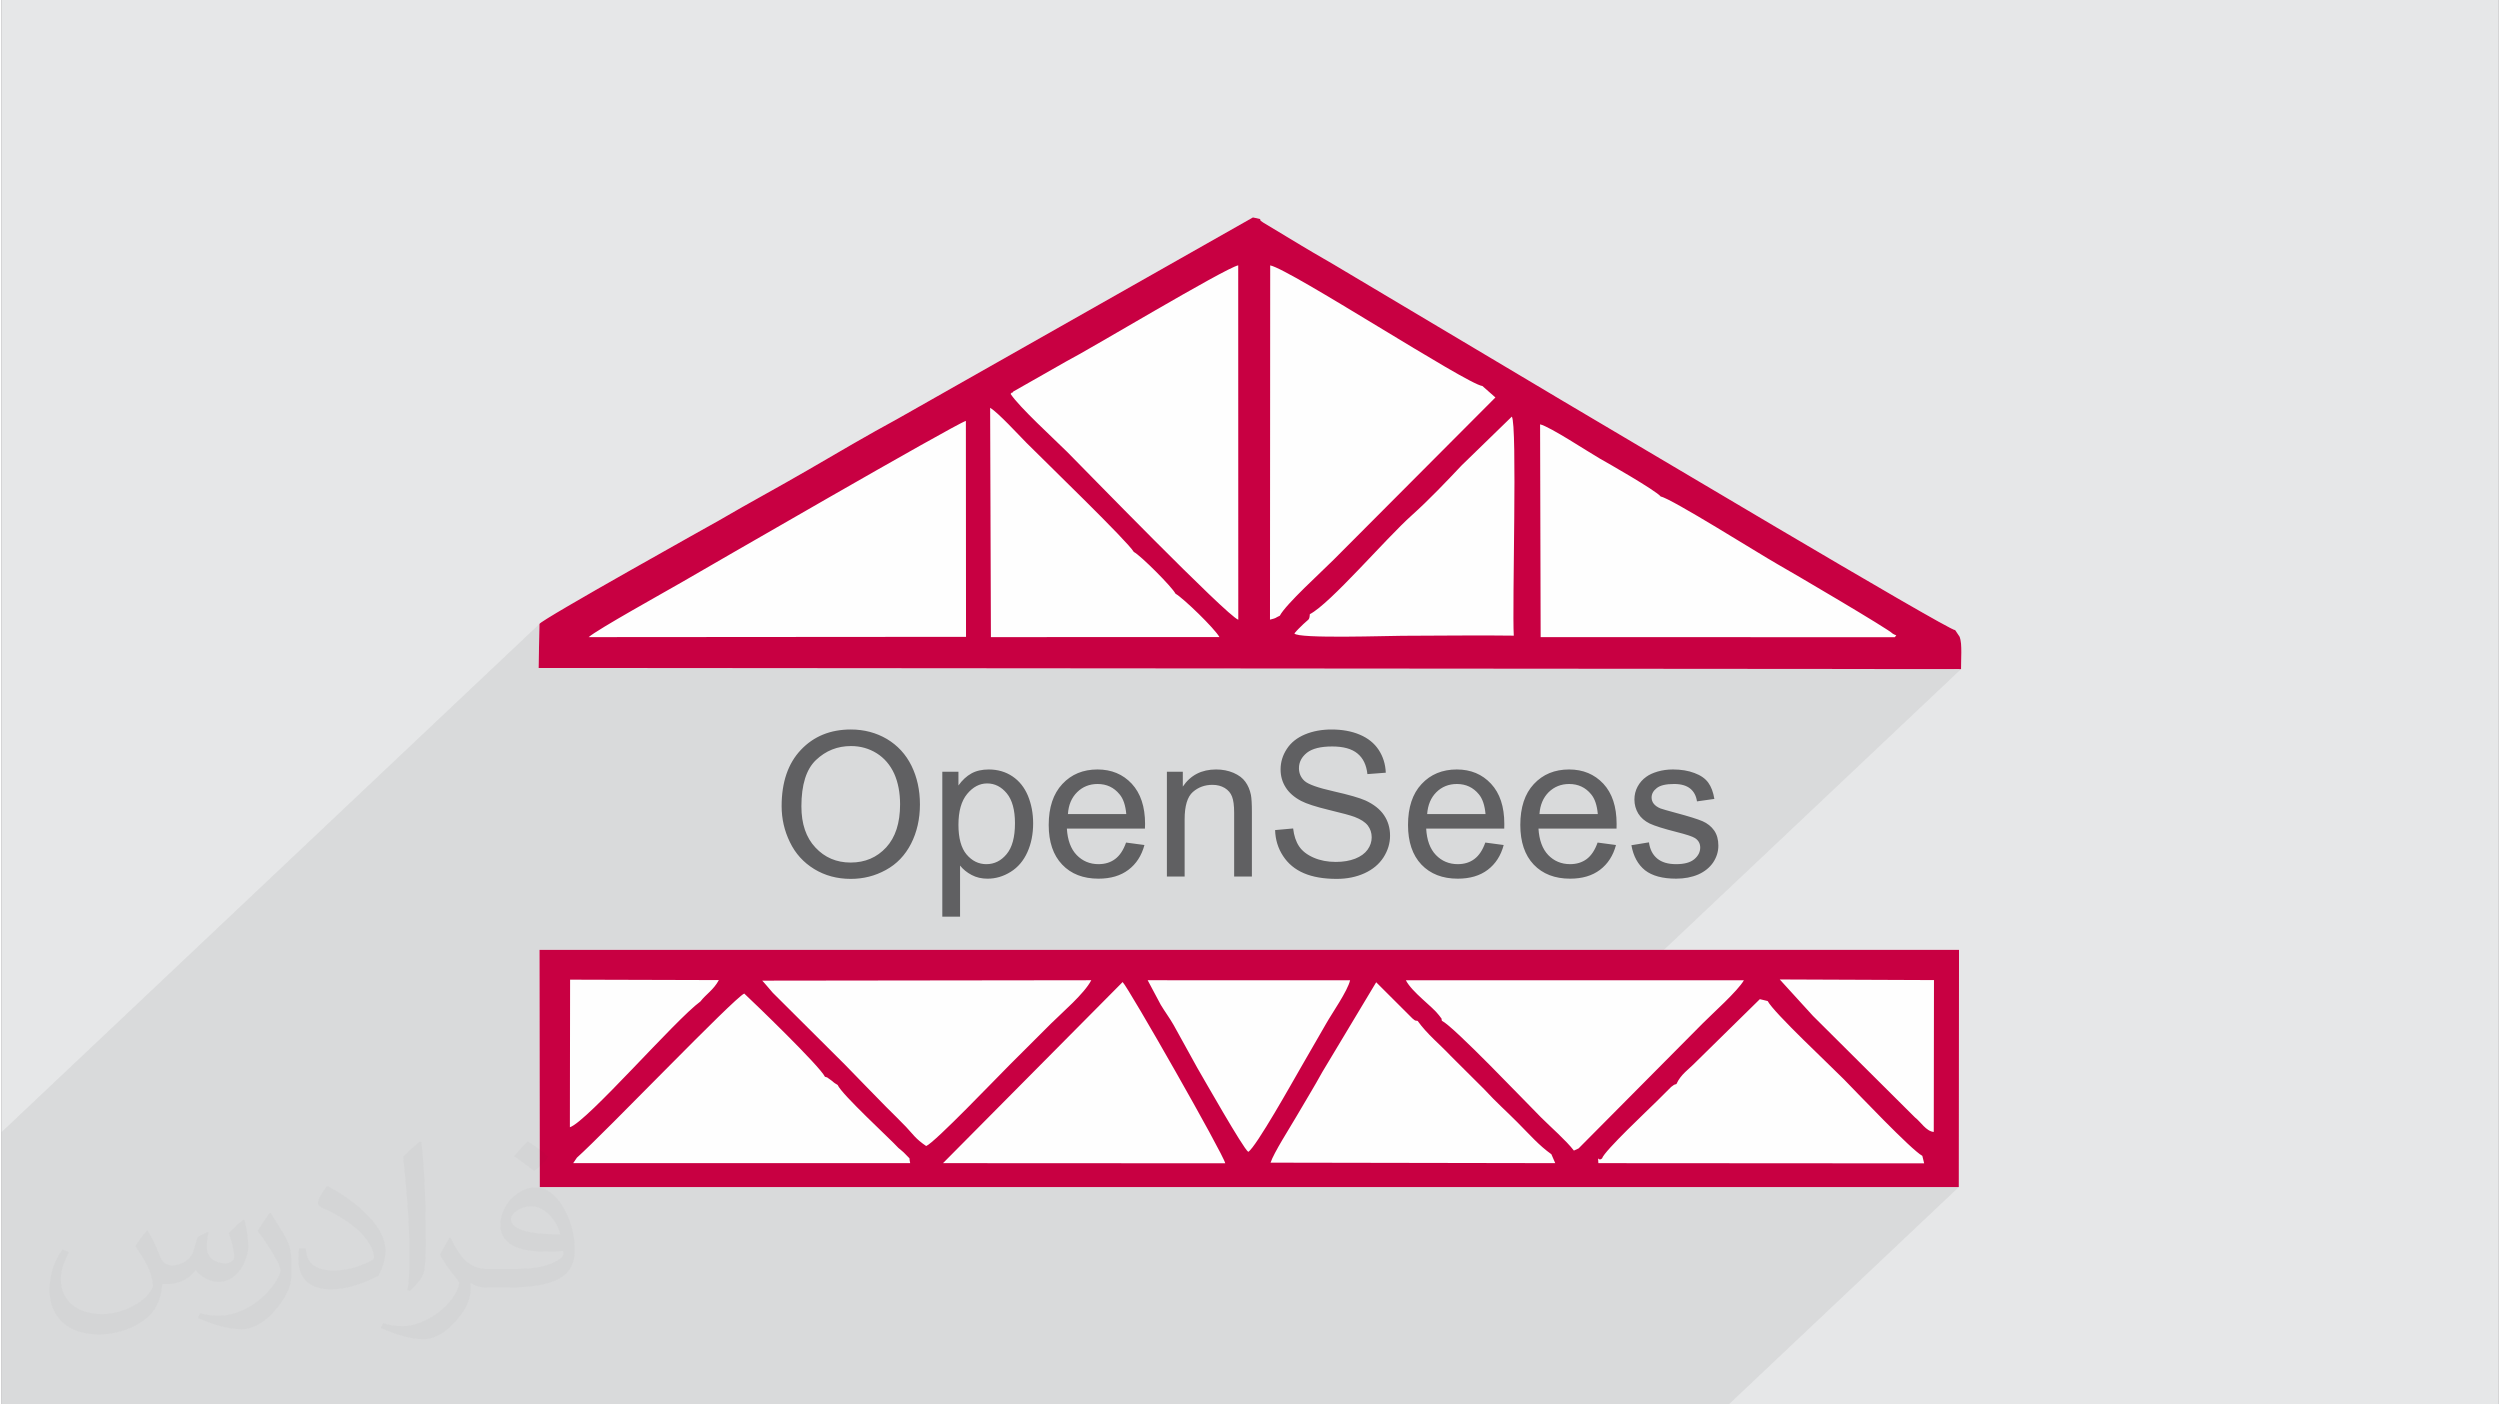 <?xml version="1.0" encoding="UTF-8"?>
<!DOCTYPE svg PUBLIC "-//W3C//DTD SVG 1.0//EN" "http://www.w3.org/TR/2001/REC-SVG-20010904/DTD/svg10.dtd">
<!-- Creator: CorelDRAW 2017 -->
<svg xmlns="http://www.w3.org/2000/svg" xml:space="preserve" width="356px" height="200px" version="1.0" shape-rendering="geometricPrecision" text-rendering="geometricPrecision" image-rendering="optimizeQuality" fill-rule="evenodd" clip-rule="evenodd"
viewBox="0 0 35600 20025"
 xmlns:xlink="http://www.w3.org/1999/xlink">
 <rect x="0" y="0" width="35600" height="20025" fill="#808080" stroke="none"/>
 <g id="Layer_x0020_1">
  <g id="_2461664366416">
   <path fill="#E6E7E8" d="M0 0l35600 0 0 20025 -35600 0 0 -20025z"/>
   <path fill="#373435" fill-opacity="0.078" d="M6240 20025l-147 0 -43 0 -22 0 -5 0 -184 0 -51 0 -7 0 -22 0 -1 0 -226 0 -753 0 -197 0 -35 0 -6 0 -34 0 -27 0 -2 0 -30 0 -55 0 -25 0 -68 0 -19 0 -74 0 -2 0 -236 0 -51 0 -37 0 -15 0 -4 0 -1110 0 -103 0 -125 0 -360 0 -279 0 -191 0 -178 0 -620 0 -81 0 -8 0 -807 0 0 -813 0 -2 0 -3 0 -3 0 -76 0 -2137 0 -233 0 -617 7669 -7245 -12 628 247 0 467 -440 2264 -2 3460 -3268 0 75 305 -289 -2 3 -3 4 -3 4 -3 3 -2 3 1 1 36 -34 -2 3 -3 4 -3 3 -3 3 -24 23 59 78 89 99 108 113 119 118 122 119 117 113 105 101 85 82 38 40 2857 -2699 -3 5051 34 -8 22 -7 15 -5 10 -5 8 -5 11 -6 15 -9 25 -11 -798 753 303 0 3803 -3592 -714 694 -85 90 -86 90 -88 92 -89 91 -90 90 -90 89 -91 86 -271 256 -70 70 -96 99 -100 105 -104 109 -105 110 -105 110 -104 108 -102 104 -98 98 -94 89 -304 288 -6 15 -8 12 -12 11 -147 139 -11 12 -15 16 -15 18 22 13 48 11 72 9 91 6 70 3 3200 -3023 8 3034 5049 1 -480 454 1425 1 -4237 4003 4208 0 -3 3382 -3281 3100 -852 0 -338 0 -484 0 -1904 0 -1084 0 -839 0 -19 0 -56 0 -5 0 -22 0 -10 0 -23 0 -1 0 -1 0 -36 0 -13 0 -318 0 -34 0 -76 0 -897 0 -774 0 -601 0 -47 0 -286 0 -311 0 -182 0 -43 0 -88 0 -37 0 -174 0 -274 0 -52 0 -13 0 -5 0 -103 0 -180 0 -72 0 -37 0 -40 0 -19 0 -158 0 -116 0 -31 0 -7 0 -115 0 -35 0 -7 0 -110 0 -77 0 -165 0 -228 0 -5 0 -96 0 -308 0 -47 0 -37 0 -59 0 -191 0 -2 0 -234 0 -152 0 -126 0 -117 0 -232 0 -151 0 -254 0 -105 0 -124 0 -104 0 -2 0 -141 0 -190 0 -52 0 -135 0 -162 0 -207 0 -33 0 -3 0 -19 0 -80 0 -78 0 -173 0 -3 0 -99 0 -17 0 -70 0 -106 0 -4 0 -26 0 -287 0 -96 0 -125 0 -68 0 -60 0 -236 0 -43 0 -232 0 -19 0 -114 0 -261 0 -94 0 -37 0 -59 0 -35 0 -22 0 -352 0 -17 0 -61 0 -91 0 -74 0 -104 0 -8 0 -5 0 -10 0 -42 0 -5 0 -36 0 -4 0 -42 0 -21 0 -124 0 -133 0 -46 0 -16 0 -63 0z"/>
   <g>
    <path fill="#FEFEFE" d="M27855 8985c-112,-5 -4828,-2819 -5590,-3266l-3112 -1853c-211,-128 -402,-233 -617,-363l-546 -329c-54,-41 -34,-15 -46,-51l-102 -23 -5075 2876c-419,227 -840,475 -1268,724 -432,251 -837,467 -1271,721 -51,29 -2535,1414 -2559,1475l-12 628 20281 16c-2,-122 20,-362 -20,-461l-63 -94zm-20181 7940l20232 0 3 -3382 -20239 0 4 3382z"/>
    <g>
     <path fill="#C80042" d="M23657 7080c140,21 1420,826 1657,960 187,105 1610,941 1646,992 64,42 66,8 33,53l-5049 -1 -8 -3034c143,34 687,394 858,492 85,47 791,449 863,538zm-2124 -1140c80,107 3,2720 28,3123 -527,-8 -1063,2 -1591,2 -162,-1 -1500,46 -1537,-34 40,-49 76,-82 127,-132 75,-74 87,-50 93,-142 294,-152 1076,-1072 1457,-1413 240,-215 486,-474 709,-710l714 -694zm-1343 8616c140,194 315,332 472,499l474 472c185,200 316,313 473,471 191,192 308,330 488,459l55 127 -4059 -7c45,-138 275,-498 366,-654 135,-232 249,-415 373,-640l767 -1278 516 515c54,43 27,26 75,36zm2295 1818l-67 31c-108,-142 -331,-336 -470,-475 -225,-225 -1238,-1290 -1412,-1376 -17,-57 21,6 -40,-77 -96,-129 -383,-326 -474,-501l4820 0c-84,151 -455,481 -589,617l-1768 1781zm2696 -2101c88,167 890,916 1088,1117 191,194 956,1002 1117,1090 6,18 15,67 26,107l-4645 -3c-7,-139 -12,-12 53,-68 28,-104 680,-714 782,-817l203 -202c51,-37 31,-27 75,-41 61,-138 175,-208 278,-315l911 -895c41,11 90,20 112,27zm2101 1660l-1455 -1448 -474 -520 2199 9 -3 2165c-108,-8 -187,-146 -267,-206zm-19079 573c411,-367 2238,-2275 2386,-2340 134,124 1076,1032 1151,1187 50,13 22,5 75,40 55,37 30,33 106,76 53,132 758,778 866,898 34,29 71,57 96,85 93,103 47,19 72,132l-4805 0 53 -78zm1761 -2227c-358,261 -1613,1712 -1861,1793l3 -2104 2121 6c-78,143 -178,196 -263,305zm11150 -8775l185 163 -2307 2314c-168,169 -681,633 -767,798 -79,35 -32,29 -140,56l3 -5051c284,55 2803,1694 3026,1720zm-5130 8498c87,85 1440,2460 1463,2584l-4024 -2 2561 -2582zm357 -26l2886 1c-37,156 -255,465 -342,619 -120,210 -237,409 -358,621 -111,192 -643,1144 -752,1206 -72,-48 -630,-1033 -726,-1197l-337 -610c-52,-93 -126,-192 -184,-289l-187 -351zm-5496 6l4692 -6c-99,192 -416,461 -572,616 -204,204 -387,388 -591,590 -177,176 -1067,1108 -1191,1158 -152,-103 -188,-168 -287,-273 -80,-85 -183,-183 -286,-287 -210,-212 -393,-404 -584,-599l-1031 -1027c-21,-23 -138,-164 -150,-172zm-3171 2943l20232 0 3 -3382 -20239 0 4 3382zm8469 -9056c100,53 544,497 595,596 114,65 558,496 626,618l-3258 1 -11 -3270c117,71 404,385 518,500 285,286 1444,1406 1530,1555zm-2394 -1868l2 3079 -5380 4c123,-109 1093,-647 1321,-779 316,-183 3898,-2255 4057,-2304zm638 -384c6,-6 16,-24 19,-18 3,7 16,-13 20,-17l756 -430c318,-162 2250,-1323 2450,-1369l1 5053c-162,-54 -2219,-2171 -2440,-2393 -191,-189 -685,-641 -806,-826zm13468 3368c-112,-5 -4828,-2819 -5590,-3266l-3112 -1853c-211,-128 -402,-233 -617,-363l-546 -329c-54,-41 -34,-15 -46,-51l-102 -23 -5075 2876c-419,227 -840,475 -1268,724 -432,251 -837,467 -1271,721 -51,29 -2535,1414 -2559,1475l-12 628 20281 16c-2,-122 20,-362 -20,-461l-63 -94z"/>
     <path fill="#606062" fill-rule="nonzero" d="M11122 11493c0,-341 92,-609 275,-802 184,-194 421,-290 712,-290 190,0 362,46 515,136 152,91 269,218 349,380 80,162 121,347 121,552 0,209 -43,396 -127,561 -85,165 -204,290 -359,374 -154,85 -321,127 -500,127 -195,0 -368,-47 -521,-140 -153,-94 -269,-221 -347,-384 -79,-161 -118,-333 -118,-514zm282 5c0,248 66,444 200,586 133,143 301,214 502,214 206,0 374,-72 507,-216 132,-144 198,-348 198,-613 0,-167 -28,-314 -84,-439 -57,-124 -140,-221 -249,-290 -109,-68 -232,-103 -367,-103 -193,0 -359,66 -499,199 -139,132 -208,353 -208,662zm2009 1572l0 -2067 230 0 0 196c54,-76 116,-133 184,-171 68,-38 151,-57 249,-57 127,0 240,33 337,98 98,66 171,158 221,277 49,120 74,250 74,393 0,152 -27,289 -82,411 -55,122 -134,216 -239,281 -104,65 -214,97 -329,97 -84,0 -160,-17 -227,-53 -67,-35 -122,-80 -165,-134l0 729 -253 0zm230 -1311c0,191 39,333 116,424 78,92 172,138 282,138 113,0 209,-47 288,-142 80,-95 120,-242 120,-441 0,-190 -39,-332 -117,-427 -78,-94 -171,-141 -280,-141 -107,0 -202,50 -285,150 -83,101 -124,247 -124,439zm2390 254l262 35c-41,152 -117,270 -229,354 -111,84 -253,126 -426,126 -218,0 -391,-67 -518,-201 -128,-134 -192,-323 -192,-565 0,-250 65,-445 194,-583 129,-139 296,-208 502,-208 199,0 362,68 488,203 126,136 190,327 190,573 0,15 -1,38 -2,67l-1113 0c10,164 56,290 140,377 83,86 187,130 311,130 93,0 172,-24 237,-73 66,-49 118,-127 156,-235zm-829 -406l832 0c-11,-125 -43,-220 -96,-282 -80,-98 -184,-147 -313,-147 -116,0 -213,39 -292,117 -79,78 -123,182 -131,312zm1411 890l0 -1494 227 0 0 212c110,-163 268,-244 475,-244 90,0 173,16 248,48 75,33 132,75 169,128 38,52 64,114 79,186 9,47 14,129 14,246l0 918 -253 0 0 -908c0,-103 -10,-180 -30,-231 -19,-51 -54,-92 -104,-123 -50,-30 -109,-45 -176,-45 -108,0 -201,34 -279,102 -78,69 -117,199 -117,390l0 815 -253 0zm1543 -662l257 -23c12,103 40,188 85,255 44,66 113,120 207,161 94,41 199,61 316,61 104,0 196,-15 276,-46 79,-31 138,-74 177,-128 39,-54 59,-113 59,-177 0,-64 -19,-120 -56,-169 -38,-48 -100,-88 -186,-121 -55,-21 -178,-55 -367,-100 -190,-46 -322,-89 -398,-129 -98,-52 -171,-116 -219,-192 -49,-77 -73,-162 -73,-257 0,-105 30,-202 89,-292 59,-91 145,-159 259,-207 113,-47 239,-70 378,-70 152,0 287,24 404,74 116,49 206,121 269,217 63,96 96,204 101,325l-262 20c-14,-130 -61,-228 -142,-294 -81,-67 -201,-100 -360,-100 -165,0 -285,30 -361,90 -75,61 -113,134 -113,219 0,74 27,135 80,183 53,48 190,97 412,147 221,50 373,94 456,131 119,55 208,125 265,210 57,84 86,182 86,292 0,110 -32,213 -94,310 -63,97 -153,172 -271,226 -117,53 -249,80 -396,80 -187,0 -342,-27 -468,-81 -126,-54 -225,-136 -296,-245 -72,-109 -110,-233 -114,-370zm2997 178l262 35c-40,152 -117,270 -228,354 -111,84 -253,126 -427,126 -217,0 -390,-67 -518,-201 -127,-134 -191,-323 -191,-565 0,-250 64,-445 193,-583 129,-139 297,-208 503,-208 199,0 361,68 487,203 127,136 190,327 190,573 0,15 0,38 -1,67l-1113 0c9,164 55,290 139,377 83,86 187,130 311,130 93,0 172,-24 237,-73 66,-49 118,-127 156,-235zm-829 -406l832 0c-11,-125 -43,-220 -95,-282 -80,-98 -185,-147 -313,-147 -116,0 -214,39 -293,117 -78,78 -122,182 -131,312zm2430 406l262 35c-40,152 -117,270 -228,354 -111,84 -253,126 -426,126 -218,0 -391,-67 -519,-201 -127,-134 -191,-323 -191,-565 0,-250 64,-445 193,-583 129,-139 297,-208 503,-208 199,0 361,68 488,203 126,136 189,327 189,573 0,15 0,38 -1,67l-1113 0c10,164 56,290 139,377 83,86 187,130 312,130 92,0 171,-24 237,-73 65,-49 117,-127 155,-235zm-829 -406l832 0c-11,-125 -43,-220 -95,-282 -80,-98 -185,-147 -313,-147 -116,0 -213,39 -293,117 -78,78 -122,182 -131,312zm1311 444l250 -41c14,101 53,177 118,231 64,53 154,80 269,80 117,0 203,-23 260,-71 56,-47 84,-103 84,-166 0,-57 -25,-103 -75,-135 -36,-23 -122,-51 -260,-86 -185,-47 -313,-87 -385,-121 -71,-35 -126,-82 -163,-142 -36,-60 -55,-127 -55,-200 0,-66 15,-128 45,-184 31,-57 72,-104 125,-141 39,-29 93,-54 160,-74 69,-20 141,-30 219,-30 117,0 220,17 308,51 89,33 154,79 196,137 42,58 71,135 87,232l-248 35c-11,-78 -43,-139 -97,-183 -54,-43 -130,-65 -228,-65 -116,0 -199,19 -248,58 -49,38 -74,83 -74,135 0,32 10,62 30,88 21,27 53,50 97,68 26,9 99,31 223,64 179,48 304,87 375,117 71,31 126,75 167,133 40,58 60,130 60,216 0,84 -24,163 -73,238 -50,74 -121,132 -213,173 -93,40 -199,60 -316,60 -194,0 -342,-40 -444,-120 -101,-81 -166,-200 -194,-357z"/>
    </g>
   </g>
   <path fill="#373435" fill-opacity="0.031" d="M2082 17547c68,103 112,202 155,312 32,64 49,183 199,183 44,0 107,-14 163,-45 63,-33 111,-83 136,-159l60 -202 146 -72 10 10c-20,76 -25,149 -25,206 0,169 146,233 262,233 68,0 129,-33 129,-95 0,-80 -34,-216 -78,-338 68,-68 136,-136 214,-191l12 6c34,144 53,286 53,381 0,93 -41,196 -75,264 -70,132 -194,237 -344,237 -114,0 -241,-57 -328,-163l-5 0c-82,102 -208,194 -412,194l-63 0c-10,134 -39,229 -83,314 -121,237 -480,404 -818,404 -470,0 -706,-272 -706,-633 0,-223 73,-431 185,-578l92 38c-70,134 -116,261 -116,385 0,338 274,499 592,499 293,0 657,-187 723,-404 -25,-237 -114,-349 -250,-565 41,-72 94,-144 160,-221l12 0zm5421 -1274c99,62 196,136 291,220 -53,75 -119,143 -201,203 -95,-77 -190,-143 -287,-213 66,-74 131,-146 197,-210zm51 926c-160,0 -291,105 -291,183 0,167 320,219 703,217 -48,-196 -216,-400 -412,-400zm-359 895c208,0 390,-6 529,-41 155,-40 286,-118 286,-172 0,-14 0,-31 -5,-45 -87,8 -187,8 -274,8 -281,0 -498,-64 -582,-222 -22,-44 -37,-93 -37,-149 0,-153 66,-303 182,-406 97,-85 204,-138 313,-138 197,0 354,158 464,408 60,136 102,293 102,491 0,132 -37,243 -119,326 -153,148 -435,204 -867,204l-196 0 0 0 -51 0c-107,0 -184,-19 -245,-66l-10 0c3,25 5,49 5,72 0,97 -32,221 -97,320 -192,286 -400,410 -580,410 -182,0 -405,-70 -606,-161l36 -70c65,27 155,45 279,45 325,0 752,-313 805,-618 -12,-25 -33,-58 -65,-93 -95,-113 -155,-208 -211,-307 48,-95 92,-171 133,-240l17 -2c139,283 265,446 546,446l44 0 0 0 204 0zm-1408 299c24,-130 27,-276 27,-413l0 -202c0,-377 -49,-926 -88,-1282 68,-75 163,-161 238,-219l22 6c51,450 63,971 63,1452 0,126 -5,249 -17,340 -7,114 -73,200 -214,332l-31 -14zm-1449 -596c7,177 94,317 398,317 189,0 349,-49 526,-134 32,-14 49,-33 49,-49 0,-111 -85,-258 -228,-392 -139,-126 -323,-237 -495,-311 -59,-25 -78,-52 -78,-77 0,-51 68,-158 124,-235l19 -2c197,103 418,256 580,427 148,157 240,316 240,489 0,128 -38,249 -102,361 -215,109 -446,192 -674,192 -277,0 -466,-130 -466,-436 0,-33 0,-84 12,-150l95 0zm-501 -503l173 278c63,103 121,215 121,392l0 227c0,183 -117,379 -306,573 -148,132 -279,188 -400,188 -180,0 -386,-56 -624,-159l27 -70c75,20 162,37 269,37 342,-2 692,-252 852,-557 19,-35 27,-68 27,-91 0,-35 -20,-74 -34,-109 -88,-165 -185,-315 -292,-454 56,-88 112,-173 173,-257l14 2z"/>
  </g>
 </g>
</svg>
